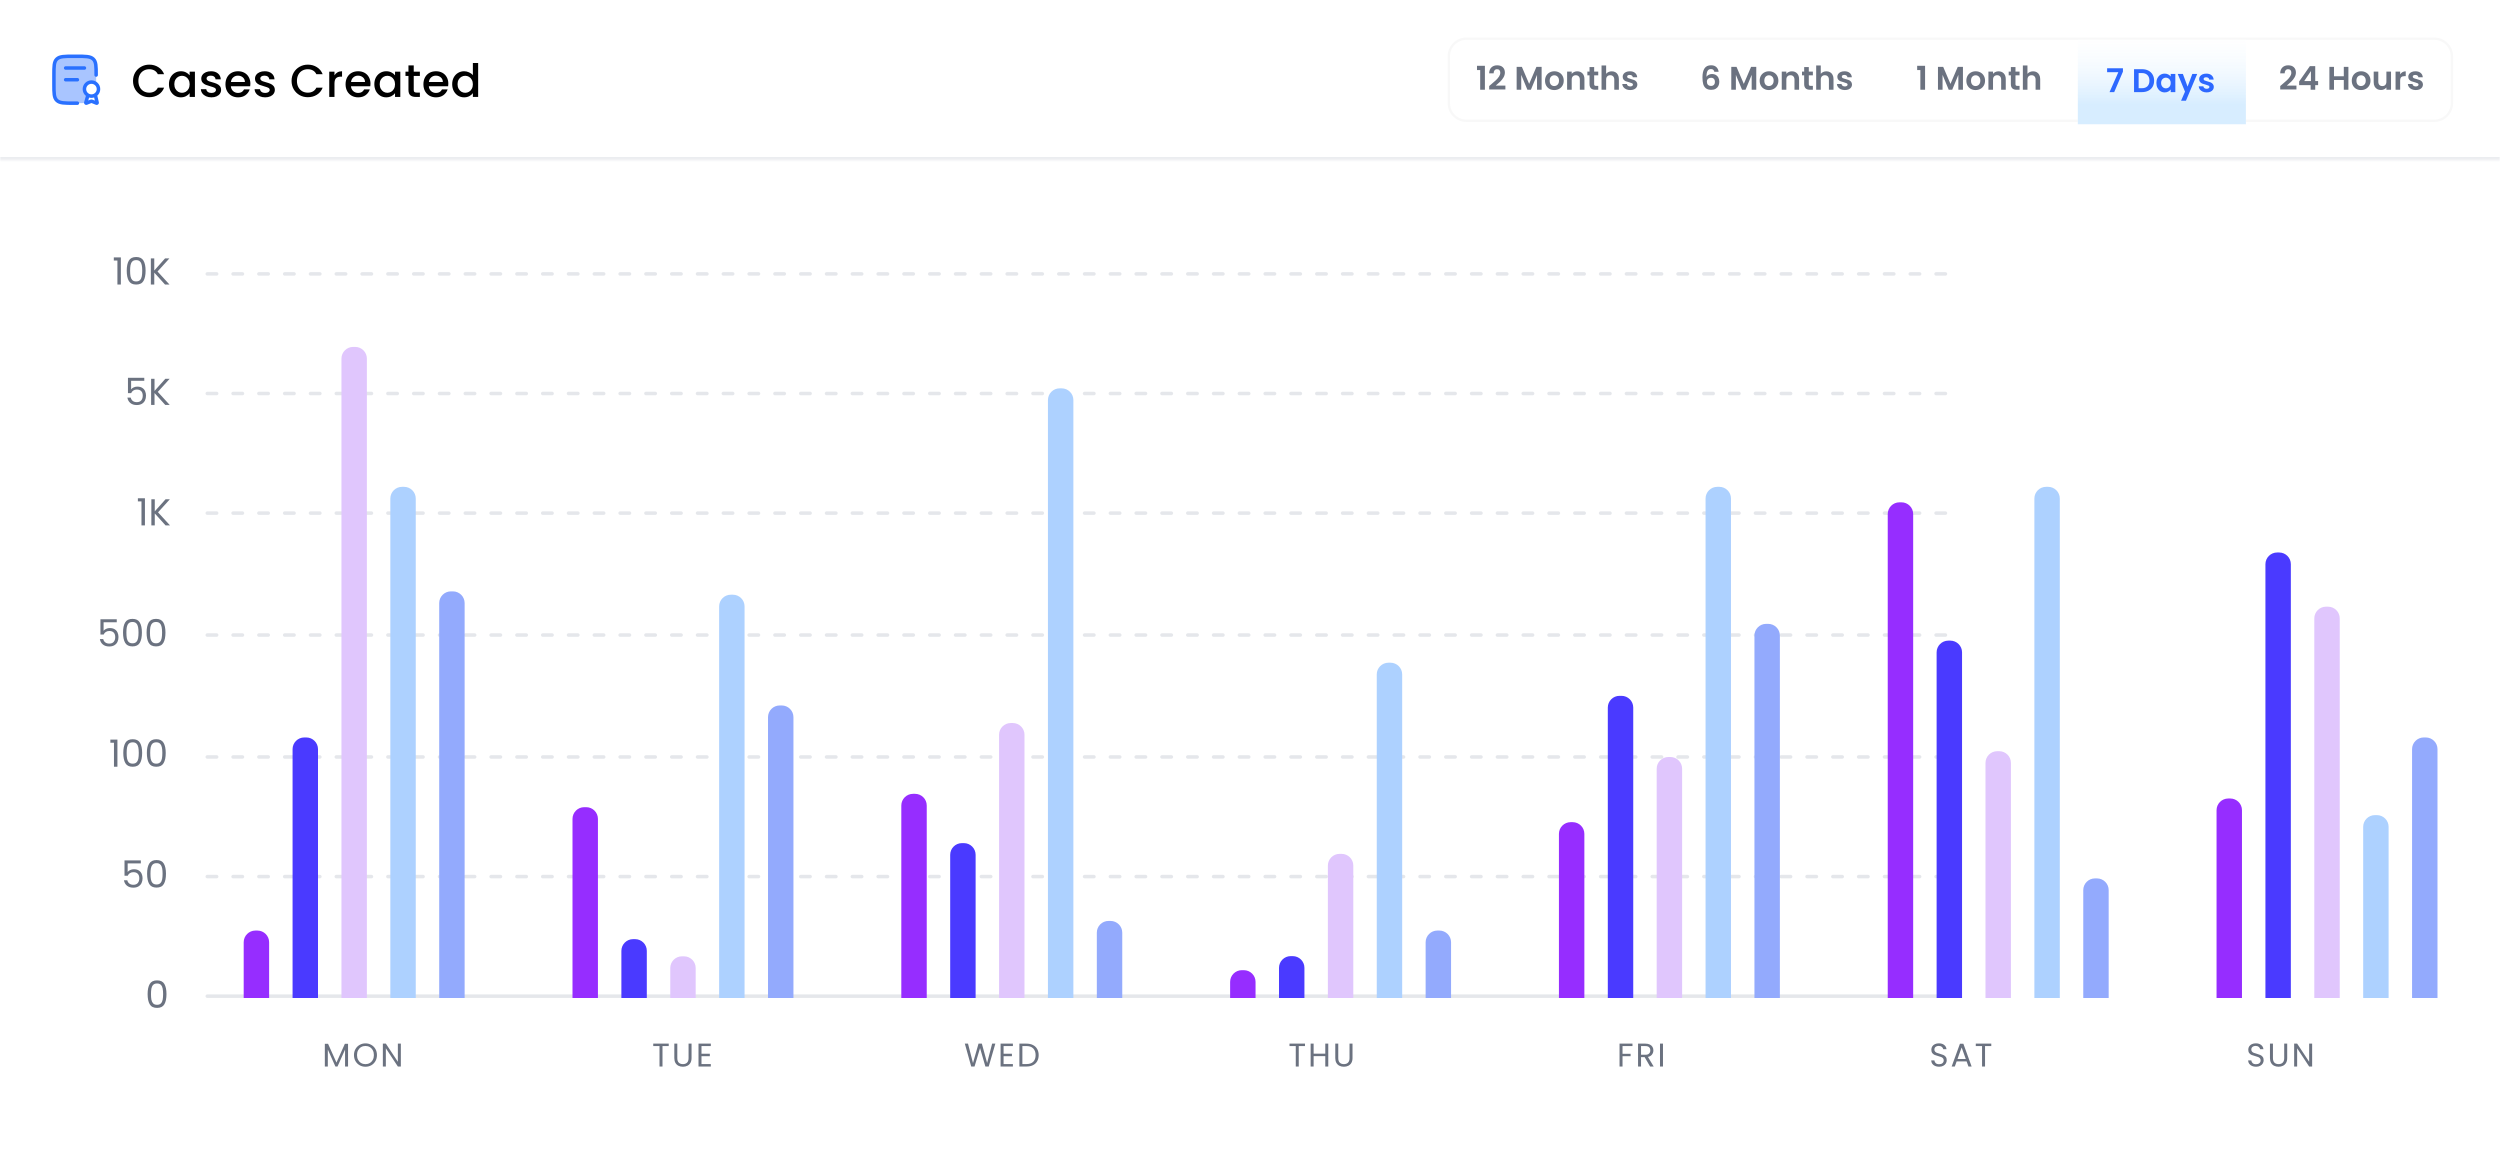 <svg width="872" height="406" viewBox="0 0 872 406" fill="none" xmlns="http://www.w3.org/2000/svg">
<g clip-path="url(#clip0_510_7407)">
<rect width="872" height="406" rx="20" fill="white"/>
<mask id="path-2-inside-1_510_7407" fill="white">
<path d="M0 20C0 8.954 8.954 0 20 0H852C863.046 0 872 8.954 872 20V406H0V20Z"/>
</mask>
<path d="M0 20C0 8.954 8.954 0 20 0H852C863.046 0 872 8.954 872 20V406H0V20Z" fill="white" fill-opacity="0.8"/>
<path d="M-1 20C-1 8.402 8.402 -1 20 -1H852C863.598 -1 873 8.402 873 20H871C871 9.507 862.493 1 852 1H20C9.507 1 1 9.507 1 20H-1ZM872 406H0H872ZM-1 406V20C-1 8.402 8.402 -1 20 -1V1C9.507 1 1 9.507 1 20V406H-1ZM852 -1C863.598 -1 873 8.402 873 20V406H871V20C871 9.507 862.493 1 852 1V-1Z" fill="white" mask="url(#path-2-inside-1_510_7407)"/>
<mask id="path-4-inside-2_510_7407" fill="white">
<path d="M0 0H872V55.619H0V0Z"/>
</mask>
<path d="M872 55.619V54.801H0V55.619V56.437H872V55.619Z" fill="#E5E7EB" mask="url(#path-4-inside-2_510_7407)"/>
<path opacity="0.4" d="M32.52 20.589C31.506 19.63 29.873 19.63 26.607 19.63H25.741C22.474 19.63 20.841 19.63 19.827 20.589C18.812 21.547 18.812 23.089 18.812 26.174V29.445C18.812 32.53 18.812 34.072 19.827 35.031C20.841 35.989 22.474 35.989 25.741 35.989H26.607C27.993 35.989 29.085 35.989 29.961 35.916L30.672 33.199C29.939 32.776 29.445 31.984 29.445 31.077C29.445 29.724 30.544 28.628 31.899 28.628C32.528 28.628 33.101 28.863 33.535 29.251V26.174C33.535 23.089 33.535 21.547 32.52 20.589Z" fill="#2970FF"/>
<path d="M26.651 19.017H25.697C24.101 19.017 22.844 19.017 21.862 19.142C20.857 19.269 20.047 19.537 19.406 20.143C18.759 20.753 18.469 21.532 18.332 22.497C18.199 23.432 18.199 24.624 18.199 26.125V29.494C18.199 30.995 18.199 32.188 18.332 33.122C18.469 34.088 18.759 34.866 19.406 35.477C20.047 36.082 20.857 36.35 21.862 36.478C22.844 36.602 24.101 36.602 25.697 36.602H25.741L25.753 36.602L25.765 36.602H26.991C27.33 36.602 27.605 36.328 27.605 35.989C27.605 35.65 27.33 35.376 26.991 35.376H25.765L25.753 35.376L25.741 35.376C24.091 35.376 22.912 35.374 22.017 35.261C21.135 35.149 20.621 34.937 20.248 34.585C19.88 34.237 19.663 33.765 19.546 32.949C19.427 32.111 19.426 31.006 19.426 29.446L19.426 26.174C19.426 24.613 19.427 23.508 19.546 22.67C19.663 21.854 19.88 21.383 20.248 21.035C20.621 20.682 21.135 20.471 22.017 20.359C22.912 20.245 24.091 20.244 25.741 20.244H26.607C28.256 20.244 29.435 20.245 30.33 20.359C31.212 20.471 31.726 20.682 32.099 21.035C32.467 21.383 32.684 21.854 32.801 22.67C32.92 23.508 32.921 24.613 32.921 26.174C32.921 26.513 33.196 26.787 33.535 26.787C33.874 26.787 34.148 26.513 34.148 26.174V26.125C34.148 24.624 34.148 23.432 34.015 22.497C33.878 21.532 33.588 20.753 32.941 20.143C32.3 19.537 31.49 19.269 30.485 19.142C29.503 19.017 28.246 19.017 26.651 19.017Z" fill="#2970FF"/>
<path d="M22.902 23.107C22.563 23.107 22.288 23.381 22.288 23.72C22.288 24.059 22.563 24.334 22.902 24.334H29.445C29.784 24.334 30.059 24.059 30.059 23.72C30.059 23.381 29.784 23.107 29.445 23.107H22.902Z" fill="#2970FF"/>
<path d="M22.288 27.81C22.288 27.471 22.563 27.196 22.902 27.196H26.991C27.33 27.196 27.605 27.471 27.605 27.81C27.605 28.148 27.33 28.423 26.991 28.423H22.902C22.563 28.423 22.288 28.148 22.288 27.81Z" fill="#2970FF"/>
<path fill-rule="evenodd" clip-rule="evenodd" d="M31.899 28.014C30.206 28.014 28.832 29.385 28.832 31.078C28.832 32.036 29.272 32.891 29.962 33.452L29.344 35.61L29.34 35.626C29.181 36.244 29.793 36.776 30.381 36.541L31.899 35.934L33.433 36.547C34.007 36.776 34.609 36.274 34.481 35.665L34.478 35.652L33.943 33.362C34.571 32.801 34.966 31.986 34.966 31.078C34.966 29.385 33.592 28.014 31.899 28.014ZM30.059 31.078C30.059 30.064 30.882 29.241 31.899 29.241C32.916 29.241 33.739 30.064 33.739 31.078C33.739 32.091 32.916 32.914 31.899 32.914C30.882 32.914 30.059 32.091 30.059 31.078ZM30.778 35.061L31.073 34.028C31.336 34.102 31.613 34.141 31.899 34.141C32.224 34.141 32.537 34.09 32.831 33.997L33.086 35.087L32.248 34.753C32.024 34.663 31.774 34.663 31.55 34.753L30.778 35.061Z" fill="#2970FF"/>
<path d="M46.396 28.226C46.396 27.138 46.646 26.162 47.148 25.298C47.66 24.434 48.348 23.762 49.212 23.282C50.086 22.791 51.041 22.546 52.076 22.546C53.26 22.546 54.31 22.839 55.228 23.426C56.156 24.002 56.828 24.823 57.244 25.89H55.052C54.764 25.303 54.364 24.866 53.852 24.578C53.34 24.29 52.748 24.146 52.076 24.146C51.34 24.146 50.684 24.311 50.108 24.642C49.532 24.972 49.078 25.447 48.748 26.066C48.428 26.684 48.268 27.404 48.268 28.226C48.268 29.047 48.428 29.767 48.748 30.386C49.078 31.004 49.532 31.484 50.108 31.826C50.684 32.156 51.34 32.322 52.076 32.322C52.748 32.322 53.34 32.178 53.852 31.89C54.364 31.602 54.764 31.164 55.052 30.578H57.244C56.828 31.644 56.156 32.466 55.228 33.042C54.31 33.618 53.26 33.906 52.076 33.906C51.03 33.906 50.076 33.666 49.212 33.186C48.348 32.695 47.66 32.018 47.148 31.154C46.646 30.29 46.396 29.314 46.396 28.226ZM58.931 29.362C58.931 28.476 59.112 27.692 59.475 27.01C59.848 26.327 60.349 25.799 60.979 25.426C61.619 25.042 62.323 24.85 63.091 24.85C63.784 24.85 64.387 24.988 64.899 25.266C65.421 25.532 65.837 25.868 66.147 26.274V24.994H67.987V33.81H66.147V32.498C65.837 32.914 65.416 33.26 64.883 33.538C64.349 33.815 63.741 33.954 63.059 33.954C62.301 33.954 61.608 33.762 60.979 33.378C60.349 32.983 59.848 32.439 59.475 31.746C59.112 31.042 58.931 30.247 58.931 29.362ZM66.147 29.394C66.147 28.786 66.019 28.258 65.763 27.81C65.517 27.362 65.192 27.02 64.787 26.786C64.381 26.551 63.944 26.434 63.475 26.434C63.005 26.434 62.568 26.551 62.163 26.786C61.757 27.01 61.427 27.346 61.171 27.794C60.925 28.231 60.803 28.754 60.803 29.362C60.803 29.97 60.925 30.503 61.171 30.962C61.427 31.42 61.757 31.772 62.163 32.018C62.579 32.252 63.016 32.37 63.475 32.37C63.944 32.37 64.381 32.252 64.787 32.018C65.192 31.783 65.517 31.442 65.763 30.994C66.019 30.535 66.147 30.002 66.147 29.394ZM73.742 33.954C73.049 33.954 72.425 33.831 71.87 33.586C71.326 33.33 70.894 32.988 70.574 32.562C70.254 32.124 70.084 31.639 70.062 31.106H71.95C71.982 31.479 72.158 31.794 72.478 32.05C72.809 32.295 73.22 32.418 73.71 32.418C74.222 32.418 74.617 32.322 74.894 32.13C75.182 31.927 75.326 31.671 75.326 31.362C75.326 31.031 75.166 30.786 74.846 30.626C74.537 30.466 74.041 30.29 73.358 30.098C72.697 29.916 72.158 29.74 71.742 29.57C71.326 29.399 70.964 29.138 70.654 28.786C70.356 28.434 70.206 27.97 70.206 27.394C70.206 26.924 70.345 26.498 70.622 26.114C70.9 25.719 71.294 25.41 71.806 25.186C72.329 24.962 72.926 24.85 73.598 24.85C74.601 24.85 75.406 25.106 76.014 25.618C76.633 26.119 76.964 26.807 77.006 27.682H75.182C75.15 27.287 74.99 26.972 74.702 26.738C74.414 26.503 74.025 26.386 73.534 26.386C73.054 26.386 72.686 26.476 72.43 26.658C72.174 26.839 72.046 27.079 72.046 27.378C72.046 27.612 72.132 27.81 72.302 27.97C72.473 28.13 72.681 28.258 72.926 28.354C73.172 28.439 73.534 28.551 74.014 28.69C74.654 28.86 75.177 29.036 75.582 29.218C75.998 29.388 76.356 29.644 76.654 29.986C76.953 30.327 77.108 30.78 77.118 31.346C77.118 31.847 76.98 32.295 76.702 32.69C76.425 33.084 76.03 33.394 75.518 33.618C75.017 33.842 74.425 33.954 73.742 33.954ZM87.329 29.186C87.329 29.516 87.308 29.815 87.265 30.082H80.529C80.583 30.786 80.844 31.351 81.313 31.778C81.783 32.204 82.359 32.418 83.041 32.418C84.023 32.418 84.716 32.007 85.121 31.186H87.089C86.823 31.996 86.337 32.663 85.633 33.186C84.94 33.698 84.076 33.954 83.041 33.954C82.199 33.954 81.441 33.767 80.769 33.394C80.108 33.01 79.585 32.476 79.201 31.794C78.828 31.1 78.641 30.3 78.641 29.394C78.641 28.487 78.823 27.692 79.185 27.01C79.559 26.316 80.076 25.783 80.737 25.41C81.409 25.036 82.177 24.85 83.041 24.85C83.873 24.85 84.615 25.031 85.265 25.394C85.916 25.756 86.423 26.268 86.785 26.93C87.148 27.58 87.329 28.332 87.329 29.186ZM85.425 28.61C85.415 27.938 85.175 27.399 84.705 26.994C84.236 26.588 83.655 26.386 82.961 26.386C82.332 26.386 81.793 26.588 81.345 26.994C80.897 27.388 80.631 27.927 80.545 28.61H85.425ZM92.484 33.954C91.791 33.954 91.167 33.831 90.612 33.586C90.068 33.33 89.636 32.988 89.316 32.562C88.996 32.124 88.826 31.639 88.804 31.106H90.692C90.724 31.479 90.9 31.794 91.22 32.05C91.551 32.295 91.962 32.418 92.452 32.418C92.964 32.418 93.359 32.322 93.636 32.13C93.924 31.927 94.068 31.671 94.068 31.362C94.068 31.031 93.908 30.786 93.588 30.626C93.279 30.466 92.783 30.29 92.1 30.098C91.439 29.916 90.9 29.74 90.484 29.57C90.068 29.399 89.706 29.138 89.396 28.786C89.098 28.434 88.948 27.97 88.948 27.394C88.948 26.924 89.087 26.498 89.364 26.114C89.642 25.719 90.036 25.41 90.548 25.186C91.071 24.962 91.668 24.85 92.34 24.85C93.343 24.85 94.148 25.106 94.756 25.618C95.375 26.119 95.706 26.807 95.748 27.682H93.924C93.892 27.287 93.732 26.972 93.444 26.738C93.156 26.503 92.767 26.386 92.276 26.386C91.796 26.386 91.428 26.476 91.172 26.658C90.916 26.839 90.788 27.079 90.788 27.378C90.788 27.612 90.874 27.81 91.044 27.97C91.215 28.13 91.423 28.258 91.668 28.354C91.914 28.439 92.276 28.551 92.756 28.69C93.396 28.86 93.919 29.036 94.324 29.218C94.74 29.388 95.098 29.644 95.396 29.986C95.695 30.327 95.85 30.78 95.86 31.346C95.86 31.847 95.722 32.295 95.444 32.69C95.167 33.084 94.772 33.394 94.26 33.618C93.759 33.842 93.167 33.954 92.484 33.954ZM101.699 28.226C101.699 27.138 101.95 26.162 102.451 25.298C102.963 24.434 103.651 23.762 104.515 23.282C105.39 22.791 106.345 22.546 107.379 22.546C108.563 22.546 109.614 22.839 110.531 23.426C111.459 24.002 112.131 24.823 112.547 25.89H110.355C110.067 25.303 109.667 24.866 109.155 24.578C108.643 24.29 108.051 24.146 107.379 24.146C106.643 24.146 105.987 24.311 105.411 24.642C104.835 24.972 104.382 25.447 104.051 26.066C103.731 26.684 103.571 27.404 103.571 28.226C103.571 29.047 103.731 29.767 104.051 30.386C104.382 31.004 104.835 31.484 105.411 31.826C105.987 32.156 106.643 32.322 107.379 32.322C108.051 32.322 108.643 32.178 109.155 31.89C109.667 31.602 110.067 31.164 110.355 30.578H112.547C112.131 31.644 111.459 32.466 110.531 33.042C109.614 33.618 108.563 33.906 107.379 33.906C106.334 33.906 105.379 33.666 104.515 33.186C103.651 32.695 102.963 32.018 102.451 31.154C101.95 30.29 101.699 29.314 101.699 28.226ZM116.666 26.274C116.933 25.826 117.285 25.479 117.722 25.234C118.17 24.978 118.698 24.85 119.306 24.85V26.738H118.842C118.128 26.738 117.584 26.919 117.21 27.282C116.848 27.644 116.666 28.274 116.666 29.17V33.81H114.842V24.994H116.666V26.274ZM129.223 29.186C129.223 29.516 129.202 29.815 129.159 30.082H122.423C122.476 30.786 122.738 31.351 123.207 31.778C123.676 32.204 124.252 32.418 124.935 32.418C125.916 32.418 126.61 32.007 127.015 31.186H128.983C128.716 31.996 128.231 32.663 127.527 33.186C126.834 33.698 125.97 33.954 124.935 33.954C124.092 33.954 123.335 33.767 122.663 33.394C122.002 33.01 121.479 32.476 121.095 31.794C120.722 31.1 120.535 30.3 120.535 29.394C120.535 28.487 120.716 27.692 121.079 27.01C121.452 26.316 121.97 25.783 122.631 25.41C123.303 25.036 124.071 24.85 124.935 24.85C125.767 24.85 126.508 25.031 127.159 25.394C127.81 25.756 128.316 26.268 128.679 26.93C129.042 27.58 129.223 28.332 129.223 29.186ZM127.319 28.61C127.308 27.938 127.068 27.399 126.599 26.994C126.13 26.588 125.548 26.386 124.855 26.386C124.226 26.386 123.687 26.588 123.239 26.994C122.791 27.388 122.524 27.927 122.439 28.61H127.319ZM130.57 29.362C130.57 28.476 130.751 27.692 131.114 27.01C131.487 26.327 131.989 25.799 132.618 25.426C133.258 25.042 133.962 24.85 134.73 24.85C135.423 24.85 136.026 24.988 136.538 25.266C137.061 25.532 137.477 25.868 137.786 26.274V24.994H139.626V33.81H137.786V32.498C137.477 32.914 137.055 33.26 136.522 33.538C135.989 33.815 135.381 33.954 134.698 33.954C133.941 33.954 133.247 33.762 132.618 33.378C131.989 32.983 131.487 32.439 131.114 31.746C130.751 31.042 130.57 30.247 130.57 29.362ZM137.786 29.394C137.786 28.786 137.658 28.258 137.402 27.81C137.157 27.362 136.831 27.02 136.426 26.786C136.021 26.551 135.583 26.434 135.114 26.434C134.645 26.434 134.207 26.551 133.802 26.786C133.397 27.01 133.066 27.346 132.81 27.794C132.565 28.231 132.442 28.754 132.442 29.362C132.442 29.97 132.565 30.503 132.81 30.962C133.066 31.42 133.397 31.772 133.802 32.018C134.218 32.252 134.655 32.37 135.114 32.37C135.583 32.37 136.021 32.252 136.426 32.018C136.831 31.783 137.157 31.442 137.402 30.994C137.658 30.535 137.786 30.002 137.786 29.394ZM144.31 26.482V31.362C144.31 31.692 144.384 31.932 144.534 32.082C144.694 32.22 144.96 32.29 145.334 32.29H146.454V33.81H145.014C144.192 33.81 143.563 33.618 143.126 33.234C142.688 32.85 142.47 32.226 142.47 31.362V26.482H141.43V24.994H142.47V22.802H144.31V24.994H146.454V26.482H144.31ZM156.375 29.186C156.375 29.516 156.354 29.815 156.311 30.082H149.575C149.628 30.786 149.89 31.351 150.359 31.778C150.828 32.204 151.404 32.418 152.087 32.418C153.068 32.418 153.762 32.007 154.167 31.186H156.135C155.868 31.996 155.383 32.663 154.679 33.186C153.986 33.698 153.122 33.954 152.087 33.954C151.244 33.954 150.487 33.767 149.815 33.394C149.154 33.01 148.631 32.476 148.247 31.794C147.874 31.1 147.687 30.3 147.687 29.394C147.687 28.487 147.868 27.692 148.231 27.01C148.604 26.316 149.122 25.783 149.783 25.41C150.455 25.036 151.223 24.85 152.087 24.85C152.919 24.85 153.66 25.031 154.311 25.394C154.962 25.756 155.468 26.268 155.831 26.93C156.194 27.58 156.375 28.332 156.375 29.186ZM154.471 28.61C154.46 27.938 154.22 27.399 153.751 26.994C153.282 26.588 152.7 26.386 152.007 26.386C151.378 26.386 150.839 26.588 150.391 26.994C149.943 27.388 149.676 27.927 149.591 28.61H154.471ZM157.722 29.362C157.722 28.476 157.903 27.692 158.266 27.01C158.639 26.327 159.141 25.799 159.77 25.426C160.41 25.042 161.119 24.85 161.898 24.85C162.474 24.85 163.039 24.978 163.594 25.234C164.159 25.479 164.607 25.81 164.938 26.226V21.97H166.778V33.81H164.938V32.482C164.639 32.908 164.223 33.26 163.69 33.538C163.167 33.815 162.565 33.954 161.882 33.954C161.114 33.954 160.41 33.762 159.77 33.378C159.141 32.983 158.639 32.439 158.266 31.746C157.903 31.042 157.722 30.247 157.722 29.362ZM164.938 29.394C164.938 28.786 164.81 28.258 164.554 27.81C164.309 27.362 163.983 27.02 163.578 26.786C163.173 26.551 162.735 26.434 162.266 26.434C161.797 26.434 161.359 26.551 160.954 26.786C160.549 27.01 160.218 27.346 159.962 27.794C159.717 28.231 159.594 28.754 159.594 29.362C159.594 29.97 159.717 30.503 159.962 30.962C160.218 31.42 160.549 31.772 160.954 32.018C161.37 32.252 161.807 32.37 162.266 32.37C162.735 32.37 163.173 32.252 163.578 32.018C163.983 31.783 164.309 31.442 164.554 30.994C164.81 30.535 164.938 30.002 164.938 29.394Z" fill="black"/>
<path d="M511.49 13.496H849.098C852.486 13.496 855.232 16.242 855.233 19.63V35.988C855.233 39.376 852.486 42.123 849.098 42.123H511.49C508.103 42.123 505.357 39.376 505.357 35.988V19.63C505.357 16.242 508.103 13.496 511.49 13.496Z" fill="white"/>
<path d="M511.49 13.496H849.098C852.486 13.496 855.232 16.242 855.233 19.63V35.988C855.233 39.376 852.486 42.123 849.098 42.123H511.49C508.103 42.123 505.357 39.376 505.357 35.988V19.63C505.357 16.242 508.103 13.496 511.49 13.496Z" stroke="#F8F8F8" stroke-width="0.818"/>
<path d="M515.175 24.439V22.962H517.934V31.31H516.286V24.439H515.175ZM520.022 29.5C520.755 28.89 521.339 28.382 521.774 27.977C522.209 27.565 522.572 27.138 522.862 26.695C523.152 26.252 523.297 25.817 523.297 25.389C523.297 25 523.205 24.695 523.022 24.473C522.839 24.252 522.556 24.141 522.175 24.141C521.793 24.141 521.499 24.271 521.293 24.531C521.087 24.783 520.98 25.13 520.972 25.573H519.415C519.446 24.657 519.717 23.962 520.228 23.489C520.747 23.015 521.404 22.779 522.198 22.779C523.068 22.779 523.736 23.012 524.202 23.477C524.667 23.935 524.9 24.542 524.9 25.298C524.9 25.893 524.74 26.462 524.419 27.004C524.099 27.546 523.732 28.019 523.32 28.424C522.908 28.821 522.369 29.302 521.705 29.867H525.083V31.195H519.427V30.004L520.022 29.5ZM537.719 23.317V31.31H536.116V26.111L533.975 31.31H532.761L530.608 26.111V31.31H529.005V23.317H530.826L533.368 29.26L535.91 23.317H537.719ZM542.121 31.413C541.511 31.413 540.961 31.279 540.472 31.012C539.984 30.737 539.598 30.352 539.316 29.855C539.041 29.359 538.904 28.787 538.904 28.138C538.904 27.489 539.045 26.916 539.327 26.42C539.617 25.924 540.011 25.542 540.507 25.275C541.003 25 541.556 24.863 542.167 24.863C542.778 24.863 543.331 25 543.827 25.275C544.324 25.542 544.713 25.924 544.995 26.42C545.286 26.916 545.431 27.489 545.431 28.138C545.431 28.787 545.282 29.359 544.984 29.855C544.694 30.352 544.297 30.737 543.793 31.012C543.297 31.279 542.74 31.413 542.121 31.413ZM542.121 30.016C542.411 30.016 542.682 29.947 542.934 29.809C543.194 29.665 543.4 29.451 543.553 29.168C543.705 28.886 543.782 28.542 543.782 28.138C543.782 27.535 543.621 27.073 543.301 26.752C542.988 26.424 542.602 26.26 542.144 26.26C541.686 26.26 541.301 26.424 540.988 26.752C540.682 27.073 540.53 27.535 540.53 28.138C540.53 28.741 540.678 29.206 540.976 29.535C541.282 29.855 541.663 30.016 542.121 30.016ZM550.122 24.874C550.878 24.874 551.488 25.115 551.954 25.596C552.42 26.069 552.653 26.733 552.653 27.588V31.31H551.05V27.806C551.05 27.302 550.924 26.916 550.672 26.649C550.42 26.374 550.076 26.237 549.641 26.237C549.198 26.237 548.847 26.374 548.588 26.649C548.336 26.916 548.21 27.302 548.21 27.806V31.31H546.607V24.966H548.21V25.756C548.423 25.481 548.694 25.267 549.023 25.115C549.359 24.954 549.725 24.874 550.122 24.874ZM556.044 26.283V29.352C556.044 29.565 556.093 29.722 556.193 29.821C556.299 29.913 556.475 29.958 556.719 29.958H557.464V31.31H556.456C555.105 31.31 554.429 30.653 554.429 29.34V26.283H553.673V24.966H554.429V23.397H556.044V24.966H557.464V26.283H556.044ZM562.189 24.874C562.67 24.874 563.098 24.981 563.472 25.195C563.846 25.401 564.136 25.71 564.342 26.122C564.556 26.527 564.663 27.015 564.663 27.588V31.31H563.06V27.806C563.06 27.302 562.934 26.916 562.682 26.649C562.43 26.374 562.086 26.237 561.651 26.237C561.208 26.237 560.857 26.374 560.598 26.649C560.346 26.916 560.22 27.302 560.22 27.806V31.31H558.617V22.836H560.22V25.756C560.426 25.481 560.701 25.267 561.044 25.115C561.388 24.954 561.769 24.874 562.189 24.874ZM568.615 31.413C568.096 31.413 567.63 31.321 567.218 31.138C566.806 30.947 566.477 30.691 566.233 30.371C565.996 30.05 565.867 29.695 565.844 29.306H567.458C567.489 29.55 567.607 29.752 567.813 29.913C568.027 30.073 568.29 30.153 568.603 30.153C568.909 30.153 569.145 30.092 569.313 29.97C569.489 29.848 569.577 29.691 569.577 29.5C569.577 29.294 569.47 29.142 569.256 29.042C569.05 28.935 568.718 28.821 568.26 28.699C567.786 28.584 567.397 28.466 567.092 28.344C566.794 28.222 566.535 28.035 566.313 27.783C566.099 27.531 565.993 27.191 565.993 26.764C565.993 26.412 566.092 26.092 566.29 25.802C566.496 25.512 566.786 25.283 567.161 25.115C567.542 24.947 567.989 24.863 568.5 24.863C569.256 24.863 569.859 25.054 570.31 25.435C570.76 25.809 571.008 26.317 571.054 26.958H569.519C569.496 26.706 569.39 26.508 569.199 26.363C569.016 26.21 568.767 26.134 568.454 26.134C568.164 26.134 567.939 26.187 567.779 26.294C567.626 26.401 567.55 26.55 567.55 26.741C567.55 26.954 567.657 27.119 567.87 27.233C568.084 27.34 568.416 27.451 568.867 27.565C569.325 27.68 569.703 27.798 570 27.92C570.298 28.042 570.554 28.233 570.768 28.493C570.989 28.745 571.103 29.081 571.111 29.5C571.111 29.867 571.008 30.195 570.802 30.485C570.603 30.775 570.313 31.004 569.932 31.172C569.558 31.332 569.119 31.413 568.615 31.413Z" fill="#6B7280"/>
<path d="M597.964 25.046C597.888 24.725 597.754 24.485 597.563 24.325C597.38 24.164 597.113 24.084 596.762 24.084C596.235 24.084 595.845 24.298 595.594 24.725C595.349 25.145 595.223 25.832 595.216 26.787C595.399 26.481 595.666 26.244 596.017 26.076C596.368 25.901 596.75 25.813 597.162 25.813C597.659 25.813 598.097 25.92 598.479 26.134C598.861 26.348 599.159 26.66 599.372 27.073C599.586 27.477 599.693 27.966 599.693 28.538C599.693 29.081 599.582 29.565 599.361 29.993C599.147 30.413 598.83 30.741 598.41 30.977C597.991 31.214 597.491 31.332 596.91 31.332C596.116 31.332 595.49 31.157 595.032 30.806C594.582 30.455 594.265 29.966 594.082 29.34C593.906 28.706 593.819 27.928 593.819 27.004C593.819 25.607 594.059 24.553 594.54 23.844C595.021 23.126 595.781 22.767 596.819 22.767C597.62 22.767 598.243 22.985 598.685 23.42C599.128 23.855 599.384 24.397 599.453 25.046H597.964ZM596.796 27.13C596.391 27.13 596.052 27.248 595.777 27.485C595.502 27.722 595.365 28.065 595.365 28.515C595.365 28.966 595.49 29.321 595.742 29.581C596.002 29.84 596.365 29.97 596.83 29.97C597.242 29.97 597.567 29.844 597.804 29.592C598.048 29.34 598.17 29 598.17 28.573C598.17 28.13 598.052 27.779 597.815 27.519C597.586 27.26 597.246 27.13 596.796 27.13ZM612.586 23.317V31.31H610.983V26.111L608.841 31.31H607.628L605.475 26.111V31.31H603.872V23.317H605.692L608.235 29.26L610.777 23.317H612.586ZM616.988 31.413C616.377 31.413 615.827 31.279 615.339 31.012C614.85 30.737 614.465 30.352 614.182 29.855C613.907 29.359 613.77 28.787 613.77 28.138C613.77 27.489 613.911 26.916 614.194 26.42C614.484 25.924 614.877 25.542 615.373 25.275C615.869 25 616.423 24.863 617.034 24.863C617.644 24.863 618.198 25 618.694 25.275C619.19 25.542 619.58 25.924 619.862 26.42C620.152 26.916 620.297 27.489 620.297 28.138C620.297 28.787 620.148 29.359 619.851 29.855C619.56 30.352 619.163 30.737 618.66 31.012C618.163 31.279 617.606 31.413 616.988 31.413ZM616.988 30.016C617.278 30.016 617.549 29.947 617.801 29.809C618.06 29.665 618.266 29.451 618.419 29.168C618.572 28.886 618.648 28.542 618.648 28.138C618.648 27.535 618.488 27.073 618.167 26.752C617.854 26.424 617.469 26.26 617.011 26.26C616.553 26.26 616.167 26.424 615.854 26.752C615.549 27.073 615.396 27.535 615.396 28.138C615.396 28.741 615.545 29.206 615.843 29.535C616.148 29.855 616.53 30.016 616.988 30.016ZM624.988 24.874C625.744 24.874 626.355 25.115 626.821 25.596C627.286 26.069 627.519 26.733 627.519 27.588V31.31H625.916V27.806C625.916 27.302 625.79 26.916 625.538 26.649C625.286 26.374 624.943 26.237 624.508 26.237C624.065 26.237 623.714 26.374 623.454 26.649C623.202 26.916 623.076 27.302 623.076 27.806V31.31H621.473V24.966H623.076V25.756C623.29 25.481 623.561 25.267 623.889 25.115C624.225 24.954 624.592 24.874 624.988 24.874ZM630.91 26.283V29.352C630.91 29.565 630.96 29.722 631.059 29.821C631.166 29.913 631.341 29.958 631.586 29.958H632.33V31.31H631.322C629.971 31.31 629.296 30.653 629.296 29.34V26.283H628.54V24.966H629.296V23.397H630.91V24.966H632.33V26.283H630.91ZM637.056 24.874C637.537 24.874 637.964 24.981 638.338 25.195C638.712 25.401 639.002 25.71 639.209 26.122C639.422 26.527 639.529 27.015 639.529 27.588V31.31H637.926V27.806C637.926 27.302 637.8 26.916 637.548 26.649C637.296 26.374 636.953 26.237 636.518 26.237C636.075 26.237 635.724 26.374 635.464 26.649C635.212 26.916 635.086 27.302 635.086 27.806V31.31H633.483V22.836H635.086V25.756C635.292 25.481 635.567 25.267 635.911 25.115C636.254 24.954 636.636 24.874 637.056 24.874ZM643.481 31.413C642.962 31.413 642.496 31.321 642.084 31.138C641.672 30.947 641.344 30.691 641.099 30.371C640.863 30.05 640.733 29.695 640.71 29.306H642.325C642.355 29.55 642.474 29.752 642.68 29.913C642.893 30.073 643.157 30.153 643.47 30.153C643.775 30.153 644.012 30.092 644.18 29.97C644.355 29.848 644.443 29.691 644.443 29.5C644.443 29.294 644.336 29.142 644.122 29.042C643.916 28.935 643.584 28.821 643.126 28.699C642.653 28.584 642.264 28.466 641.958 28.344C641.661 28.222 641.401 28.035 641.18 27.783C640.966 27.531 640.859 27.191 640.859 26.764C640.859 26.412 640.958 26.092 641.157 25.802C641.363 25.512 641.653 25.283 642.027 25.115C642.409 24.947 642.855 24.863 643.367 24.863C644.122 24.863 644.726 25.054 645.176 25.435C645.626 25.809 645.874 26.317 645.92 26.958H644.386C644.363 26.706 644.256 26.508 644.065 26.363C643.882 26.21 643.634 26.134 643.321 26.134C643.031 26.134 642.806 26.187 642.645 26.294C642.493 26.401 642.416 26.55 642.416 26.741C642.416 26.954 642.523 27.119 642.737 27.233C642.951 27.34 643.283 27.451 643.733 27.565C644.191 27.68 644.569 27.798 644.867 27.92C645.165 28.042 645.42 28.233 645.634 28.493C645.855 28.745 645.97 29.081 645.978 29.5C645.978 29.867 645.874 30.195 645.668 30.485C645.47 30.775 645.18 31.004 644.798 31.172C644.424 31.332 643.985 31.413 643.481 31.413Z" fill="#6B7280"/>
<path d="M668.707 24.439V22.962H671.466V31.31H669.817V24.439H668.707ZM684.676 23.317V31.31H683.073V26.111L680.932 31.31H679.718L677.565 26.111V31.31H675.962V23.317H677.783L680.325 29.26L682.867 23.317H684.676ZM689.078 31.413C688.467 31.413 687.918 31.279 687.429 31.012C686.94 30.737 686.555 30.352 686.272 29.855C685.998 29.359 685.86 28.787 685.86 28.138C685.86 27.489 686.001 26.916 686.284 26.42C686.574 25.924 686.967 25.542 687.463 25.275C687.96 25 688.513 24.863 689.124 24.863C689.734 24.863 690.288 25 690.784 25.275C691.28 25.542 691.67 25.924 691.952 26.42C692.242 26.916 692.387 27.489 692.387 28.138C692.387 28.787 692.238 29.359 691.941 29.855C691.651 30.352 691.254 30.737 690.75 31.012C690.254 31.279 689.696 31.413 689.078 31.413ZM689.078 30.016C689.368 30.016 689.639 29.947 689.891 29.809C690.15 29.665 690.357 29.451 690.509 29.168C690.662 28.886 690.738 28.542 690.738 28.138C690.738 27.535 690.578 27.073 690.257 26.752C689.944 26.424 689.559 26.26 689.101 26.26C688.643 26.26 688.257 26.424 687.944 26.752C687.639 27.073 687.486 27.535 687.486 28.138C687.486 28.741 687.635 29.206 687.933 29.535C688.238 29.855 688.62 30.016 689.078 30.016ZM697.079 24.874C697.834 24.874 698.445 25.115 698.911 25.596C699.376 26.069 699.609 26.733 699.609 27.588V31.31H698.006V27.806C698.006 27.302 697.88 26.916 697.628 26.649C697.376 26.374 697.033 26.237 696.598 26.237C696.155 26.237 695.804 26.374 695.544 26.649C695.292 26.916 695.166 27.302 695.166 27.806V31.31H693.563V24.966H695.166V25.756C695.38 25.481 695.651 25.267 695.979 25.115C696.315 24.954 696.682 24.874 697.079 24.874ZM703 26.283V29.352C703 29.565 703.05 29.722 703.149 29.821C703.256 29.913 703.432 29.958 703.676 29.958H704.42V31.31H703.412C702.061 31.31 701.386 30.653 701.386 29.34V26.283H700.63V24.966H701.386V23.397H703V24.966H704.42V26.283H703ZM709.146 24.874C709.627 24.874 710.054 24.981 710.428 25.195C710.802 25.401 711.093 25.71 711.299 26.122C711.512 26.527 711.619 27.015 711.619 27.588V31.31H710.016V27.806C710.016 27.302 709.89 26.916 709.638 26.649C709.386 26.374 709.043 26.237 708.608 26.237C708.165 26.237 707.814 26.374 707.554 26.649C707.302 26.916 707.176 27.302 707.176 27.806V31.31H705.573V22.836H707.176V25.756C707.382 25.481 707.657 25.267 708.001 25.115C708.344 24.954 708.726 24.874 709.146 24.874Z" fill="#6B7280"/>
<g filter="url(#filter0_d_510_7407)">
<rect width="58.63" height="29.445" transform="translate(724.745 13.087)" fill="white"/>
<rect width="58.63" height="29.445" transform="translate(724.745 13.087)" fill="url(#paint0_linear_510_7407)" fill-opacity="0.4"/>
<path d="M740.481 24.176L737.435 31.31H735.809L738.877 24.359H734.961V22.985H740.481V24.176ZM747.147 23.317C747.986 23.317 748.723 23.481 749.357 23.809C749.998 24.137 750.49 24.607 750.834 25.218C751.185 25.821 751.36 26.523 751.36 27.325C751.36 28.126 751.185 28.828 750.834 29.432C750.49 30.027 749.998 30.489 749.357 30.817C748.723 31.145 747.986 31.31 747.147 31.31H744.353V23.317H747.147ZM747.089 29.947C747.929 29.947 748.578 29.718 749.036 29.26C749.494 28.802 749.723 28.157 749.723 27.325C749.723 26.493 749.494 25.844 749.036 25.378C748.578 24.905 747.929 24.668 747.089 24.668H745.956V29.947H747.089ZM752.148 28.115C752.148 27.474 752.274 26.905 752.526 26.409C752.786 25.912 753.133 25.531 753.568 25.264C754.011 24.996 754.503 24.863 755.045 24.863C755.519 24.863 755.931 24.958 756.282 25.149C756.641 25.34 756.927 25.58 757.141 25.87V24.966H758.755V31.31H757.141V30.382C756.935 30.68 756.648 30.928 756.282 31.126C755.923 31.317 755.507 31.413 755.034 31.413C754.5 31.413 754.011 31.275 753.568 31C753.133 30.726 752.786 30.34 752.526 29.844C752.274 29.34 752.148 28.764 752.148 28.115ZM757.141 28.138C757.141 27.748 757.065 27.416 756.912 27.141C756.759 26.859 756.553 26.645 756.294 26.5C756.034 26.348 755.755 26.271 755.458 26.271C755.16 26.271 754.885 26.344 754.633 26.489C754.381 26.634 754.175 26.848 754.015 27.13C753.862 27.405 753.786 27.733 753.786 28.115C753.786 28.497 753.862 28.832 754.015 29.122C754.175 29.405 754.381 29.622 754.633 29.775C754.893 29.928 755.168 30.004 755.458 30.004C755.755 30.004 756.034 29.932 756.294 29.787C756.553 29.634 756.759 29.42 756.912 29.145C757.065 28.863 757.141 28.527 757.141 28.138ZM766.39 24.966L762.463 34.31H760.756L762.13 31.149L759.588 24.966H761.386L763.024 29.397L764.684 24.966H766.39ZM769.682 31.413C769.163 31.413 768.697 31.321 768.285 31.138C767.873 30.947 767.544 30.691 767.3 30.371C767.064 30.05 766.934 29.695 766.911 29.306H768.525C768.556 29.55 768.674 29.752 768.88 29.913C769.094 30.073 769.358 30.153 769.67 30.153C769.976 30.153 770.213 30.092 770.38 29.97C770.556 29.848 770.644 29.691 770.644 29.5C770.644 29.294 770.537 29.142 770.323 29.042C770.117 28.935 769.785 28.821 769.327 28.699C768.854 28.584 768.464 28.466 768.159 28.344C767.861 28.222 767.602 28.035 767.38 27.783C767.167 27.531 767.06 27.191 767.06 26.764C767.06 26.412 767.159 26.092 767.357 25.802C767.564 25.512 767.854 25.283 768.228 25.115C768.609 24.947 769.056 24.863 769.567 24.863C770.323 24.863 770.926 25.054 771.377 25.435C771.827 25.809 772.075 26.317 772.121 26.958H770.587C770.564 26.706 770.457 26.508 770.266 26.363C770.083 26.21 769.835 26.134 769.522 26.134C769.232 26.134 769.006 26.187 768.846 26.294C768.693 26.401 768.617 26.55 768.617 26.741C768.617 26.954 768.724 27.119 768.938 27.233C769.151 27.34 769.483 27.451 769.934 27.565C770.392 27.68 770.77 27.798 771.068 27.92C771.365 28.042 771.621 28.233 771.835 28.493C772.056 28.745 772.171 29.081 772.178 29.5C772.178 29.867 772.075 30.195 771.869 30.485C771.671 30.775 771.38 31.004 770.999 31.172C770.625 31.332 770.186 31.413 769.682 31.413Z" fill="#2D68FF"/>
</g>
<path d="M795.937 29.5C796.67 28.89 797.254 28.382 797.689 27.977C798.124 27.565 798.487 27.138 798.777 26.695C799.067 26.252 799.212 25.817 799.212 25.389C799.212 25 799.121 24.695 798.937 24.473C798.754 24.252 798.472 24.141 798.09 24.141C797.708 24.141 797.414 24.271 797.208 24.531C797.002 24.783 796.895 25.13 796.888 25.573H795.33C795.361 24.657 795.632 23.962 796.143 23.489C796.662 23.015 797.319 22.779 798.113 22.779C798.983 22.779 799.651 23.012 800.117 23.477C800.582 23.935 800.815 24.542 800.815 25.298C800.815 25.893 800.655 26.462 800.334 27.004C800.014 27.546 799.647 28.019 799.235 28.424C798.823 28.821 798.285 29.302 797.62 29.867H800.999V31.195H795.342V30.004L795.937 29.5ZM801.94 29.683V28.424L805.684 23.065H807.551V28.287H808.559V29.683H807.551V31.31H805.948V29.683H801.94ZM806.051 24.783L803.703 28.287H806.051V24.783ZM819.121 23.317V31.31H817.518V27.909H814.094V31.31H812.491V23.317H814.094V26.603H817.518V23.317H819.121ZM823.516 31.413C822.905 31.413 822.356 31.279 821.867 31.012C821.378 30.737 820.993 30.352 820.71 29.855C820.436 29.359 820.298 28.787 820.298 28.138C820.298 27.489 820.439 26.916 820.722 26.42C821.012 25.924 821.405 25.542 821.901 25.275C822.398 25 822.951 24.863 823.562 24.863C824.172 24.863 824.726 25 825.222 25.275C825.718 25.542 826.108 25.924 826.39 26.42C826.68 26.916 826.825 27.489 826.825 28.138C826.825 28.787 826.676 29.359 826.379 29.855C826.089 30.352 825.692 30.737 825.188 31.012C824.692 31.279 824.134 31.413 823.516 31.413ZM823.516 30.016C823.806 30.016 824.077 29.947 824.329 29.809C824.588 29.665 824.795 29.451 824.947 29.168C825.1 28.886 825.176 28.542 825.176 28.138C825.176 27.535 825.016 27.073 824.695 26.752C824.382 26.424 823.997 26.26 823.539 26.26C823.081 26.26 822.695 26.424 822.382 26.752C822.077 27.073 821.924 27.535 821.924 28.138C821.924 28.741 822.073 29.206 822.371 29.535C822.676 29.855 823.058 30.016 823.516 30.016ZM833.99 24.966V31.31H832.375V30.508C832.169 30.783 831.898 31 831.562 31.161C831.234 31.313 830.875 31.39 830.486 31.39C829.99 31.39 829.551 31.287 829.169 31.081C828.787 30.867 828.486 30.558 828.265 30.153C828.051 29.741 827.944 29.252 827.944 28.687V24.966H829.547V28.458C829.547 28.962 829.673 29.352 829.925 29.626C830.177 29.893 830.52 30.027 830.956 30.027C831.398 30.027 831.746 29.893 831.998 29.626C832.249 29.352 832.375 28.962 832.375 28.458V24.966H833.99ZM837.175 25.951C837.381 25.615 837.648 25.351 837.976 25.16C838.312 24.97 838.694 24.874 839.122 24.874V26.557H838.698C838.194 26.557 837.812 26.676 837.553 26.912C837.301 27.149 837.175 27.561 837.175 28.149V31.31H835.572V24.966H837.175V25.951ZM842.629 31.413C842.11 31.413 841.644 31.321 841.232 31.138C840.82 30.947 840.491 30.691 840.247 30.371C840.01 30.05 839.881 29.695 839.858 29.306H841.472C841.503 29.55 841.621 29.752 841.827 29.913C842.041 30.073 842.304 30.153 842.617 30.153C842.923 30.153 843.159 30.092 843.327 29.97C843.503 29.848 843.591 29.691 843.591 29.5C843.591 29.294 843.484 29.142 843.27 29.042C843.064 28.935 842.732 28.821 842.274 28.699C841.801 28.584 841.411 28.466 841.106 28.344C840.808 28.222 840.549 28.035 840.327 27.783C840.114 27.531 840.007 27.191 840.007 26.764C840.007 26.412 840.106 26.092 840.304 25.802C840.511 25.512 840.801 25.283 841.175 25.115C841.556 24.947 842.003 24.863 842.514 24.863C843.27 24.863 843.873 25.054 844.324 25.435C844.774 25.809 845.022 26.317 845.068 26.958H843.534C843.511 26.706 843.404 26.508 843.213 26.363C843.03 26.21 842.782 26.134 842.469 26.134C842.179 26.134 841.953 26.187 841.793 26.294C841.64 26.401 841.564 26.55 841.564 26.741C841.564 26.954 841.671 27.119 841.885 27.233C842.098 27.34 842.43 27.451 842.881 27.565C843.339 27.68 843.717 27.798 844.014 27.92C844.312 28.042 844.568 28.233 844.782 28.493C845.003 28.745 845.118 29.081 845.125 29.5C845.125 29.867 845.022 30.195 844.816 30.485C844.618 30.775 844.327 31.004 843.946 31.172C843.572 31.332 843.133 31.413 842.629 31.413Z" fill="#6B7280"/>
<path d="M121.399 364.076V372H120.357V366.091L117.723 372H116.991L114.345 366.08V372H113.303V364.076H114.426L117.357 370.626L120.288 364.076H121.399ZM127.472 372.08C126.731 372.08 126.056 371.908 125.445 371.565C124.834 371.214 124.35 370.729 123.991 370.111C123.64 369.485 123.464 368.782 123.464 368.004C123.464 367.225 123.64 366.526 123.991 365.908C124.35 365.282 124.834 364.797 125.445 364.454C126.056 364.103 126.731 363.927 127.472 363.927C128.22 363.927 128.899 364.103 129.51 364.454C130.121 364.797 130.602 365.278 130.953 365.897C131.304 366.515 131.48 367.217 131.48 368.004C131.48 368.79 131.304 369.492 130.953 370.111C130.602 370.729 130.121 371.214 129.51 371.565C128.899 371.908 128.22 372.08 127.472 372.08ZM127.472 371.176C128.029 371.176 128.529 371.046 128.972 370.786C129.422 370.527 129.774 370.156 130.025 369.675C130.285 369.195 130.415 368.637 130.415 368.004C130.415 367.362 130.285 366.805 130.025 366.332C129.774 365.851 129.426 365.481 128.983 365.221C128.541 364.962 128.037 364.832 127.472 364.832C126.907 364.832 126.403 364.962 125.96 365.221C125.518 365.481 125.166 365.851 124.907 366.332C124.655 366.805 124.529 367.362 124.529 368.004C124.529 368.637 124.655 369.195 124.907 369.675C125.166 370.156 125.518 370.527 125.96 370.786C126.411 371.046 126.915 371.176 127.472 371.176ZM139.817 372H138.775L134.584 365.645V372H133.542V364.007H134.584L138.775 370.351V364.007H139.817V372Z" fill="#6B7280"/>
<path d="M233.255 364.019V364.866H231.079V372H230.037V364.866H227.85V364.019H233.255ZM236.244 364.019V369.069C236.244 369.779 236.416 370.305 236.759 370.649C237.11 370.992 237.595 371.164 238.214 371.164C238.824 371.164 239.301 370.992 239.645 370.649C239.996 370.305 240.172 369.779 240.172 369.069V364.019H241.214V369.057C241.214 369.721 241.08 370.282 240.813 370.74C240.546 371.191 240.183 371.527 239.725 371.748C239.275 371.969 238.767 372.08 238.202 372.08C237.637 372.08 237.126 371.969 236.668 371.748C236.217 371.527 235.858 371.191 235.591 370.74C235.332 370.282 235.202 369.721 235.202 369.057V364.019H236.244ZM244.681 364.866V367.534H247.59V368.393H244.681V371.141H247.933V372H243.639V364.007H247.933V364.866H244.681Z" fill="#6B7280"/>
<path d="M347.179 364.019L344.866 372H343.698L341.843 365.576L339.919 372L338.762 372.011L336.529 364.019H337.64L339.381 370.786L341.304 364.019H342.472L344.304 370.763L346.056 364.019H347.179ZM350.048 364.866V367.534H352.957V368.393H350.048V371.141H353.3V372H349.006V364.007H353.3V364.866H350.048ZM358.049 364.019C358.919 364.019 359.671 364.183 360.305 364.511C360.946 364.832 361.434 365.294 361.77 365.897C362.114 366.5 362.286 367.21 362.286 368.027C362.286 368.843 362.114 369.553 361.77 370.156C361.434 370.752 360.946 371.21 360.305 371.531C359.671 371.844 358.919 372 358.049 372H355.564V364.019H358.049ZM358.049 371.141C359.079 371.141 359.866 370.87 360.408 370.328C360.95 369.779 361.221 369.011 361.221 368.027C361.221 367.034 360.946 366.259 360.396 365.702C359.854 365.145 359.072 364.866 358.049 364.866H356.606V371.141H358.049Z" fill="#6B7280"/>
<path d="M455.182 364.019V364.866H453.006V372H451.964V364.866H449.777V364.019H455.182ZM463.3 364.019V372H462.258V368.382H458.193V372H457.151V364.019H458.193V367.523H462.258V364.019H463.3ZM466.786 364.019V369.069C466.786 369.779 466.958 370.305 467.301 370.649C467.652 370.992 468.137 371.164 468.755 371.164C469.366 371.164 469.843 370.992 470.187 370.649C470.538 370.305 470.714 369.779 470.714 369.069V364.019H471.756V369.057C471.756 369.721 471.622 370.282 471.355 370.74C471.088 371.191 470.725 371.527 470.267 371.748C469.817 371.969 469.309 372.08 468.744 372.08C468.179 372.08 467.668 371.969 467.21 371.748C466.759 371.527 466.4 371.191 466.133 370.74C465.874 370.282 465.744 369.721 465.744 369.057V364.019H466.786Z" fill="#6B7280"/>
<path d="M569.406 364.019V364.866H565.937V367.557H568.754V368.404H565.937V372H564.895V364.019H569.406ZM575.554 372L573.653 368.736H572.394V372H571.352V364.019H573.928C574.531 364.019 575.039 364.122 575.451 364.328C575.871 364.534 576.184 364.813 576.39 365.164C576.596 365.515 576.699 365.916 576.699 366.366C576.699 366.916 576.539 367.401 576.218 367.82C575.905 368.24 575.432 368.519 574.799 368.656L576.802 372H575.554ZM572.394 367.901H573.928C574.493 367.901 574.917 367.763 575.199 367.488C575.482 367.206 575.623 366.832 575.623 366.366C575.623 365.893 575.482 365.526 575.199 365.267C574.925 365.007 574.501 364.878 573.928 364.878H572.394V367.901ZM580.048 364.019V372H579.006V364.019H580.048Z" fill="#6B7280"/>
<path d="M676.364 372.08C675.838 372.08 675.364 371.989 674.945 371.805C674.532 371.614 674.208 371.355 673.971 371.027C673.735 370.691 673.612 370.305 673.605 369.87H674.716C674.754 370.244 674.906 370.561 675.174 370.821C675.448 371.072 675.845 371.198 676.364 371.198C676.861 371.198 677.25 371.076 677.532 370.832C677.823 370.58 677.968 370.259 677.968 369.87C677.968 369.565 677.884 369.317 677.716 369.126C677.548 368.935 677.338 368.79 677.086 368.691C676.834 368.591 676.494 368.485 676.067 368.37C675.54 368.233 675.116 368.095 674.796 367.958C674.483 367.82 674.212 367.607 673.983 367.317C673.761 367.019 673.651 366.622 673.651 366.126C673.651 365.691 673.761 365.305 673.983 364.969C674.204 364.633 674.513 364.374 674.91 364.19C675.315 364.007 675.777 363.916 676.296 363.916C677.044 363.916 677.655 364.103 678.128 364.477C678.609 364.851 678.88 365.347 678.941 365.965H677.796C677.758 365.66 677.597 365.393 677.315 365.164C677.032 364.927 676.658 364.809 676.193 364.809C675.758 364.809 675.403 364.923 675.128 365.152C674.853 365.374 674.716 365.687 674.716 366.091C674.716 366.381 674.796 366.618 674.956 366.801C675.124 366.985 675.326 367.126 675.563 367.225C675.807 367.317 676.147 367.423 676.582 367.546C677.109 367.691 677.532 367.836 677.853 367.981C678.174 368.118 678.449 368.336 678.678 368.633C678.907 368.924 679.021 369.32 679.021 369.824C679.021 370.214 678.918 370.58 678.712 370.924C678.506 371.267 678.2 371.546 677.796 371.76C677.391 371.973 676.914 372.08 676.364 372.08ZM685.959 370.225H682.478L681.837 372H680.738L683.623 364.065H684.826L687.7 372H686.601L685.959 370.225ZM685.662 369.378L684.219 365.347L682.776 369.378H685.662ZM694.557 364.019V364.866H692.381V372H691.339V364.866H689.152V364.019H694.557Z" fill="#6B7280"/>
<path d="M786.908 372.08C786.382 372.08 785.908 371.989 785.488 371.805C785.076 371.614 784.752 371.355 784.515 371.027C784.278 370.691 784.156 370.305 784.149 369.87H785.259C785.298 370.244 785.45 370.561 785.717 370.821C785.992 371.072 786.389 371.198 786.908 371.198C787.405 371.198 787.794 371.076 788.076 370.832C788.366 370.58 788.512 370.259 788.512 369.87C788.512 369.565 788.428 369.317 788.26 369.126C788.092 368.935 787.882 368.79 787.63 368.691C787.378 368.591 787.038 368.485 786.611 368.37C786.084 368.233 785.66 368.095 785.34 367.958C785.027 367.82 784.756 367.607 784.527 367.317C784.305 367.019 784.195 366.622 784.195 366.126C784.195 365.691 784.305 365.305 784.527 364.969C784.748 364.633 785.057 364.374 785.454 364.19C785.859 364.007 786.321 363.916 786.84 363.916C787.588 363.916 788.199 364.103 788.672 364.477C789.153 364.851 789.424 365.347 789.485 365.965H788.34C788.302 365.66 788.141 365.393 787.859 365.164C787.576 364.927 787.202 364.809 786.737 364.809C786.301 364.809 785.947 364.923 785.672 365.152C785.397 365.374 785.259 365.687 785.259 366.091C785.259 366.381 785.34 366.618 785.5 366.801C785.668 366.985 785.87 367.126 786.107 367.225C786.351 367.317 786.691 367.423 787.126 367.546C787.653 367.691 788.076 367.836 788.397 367.981C788.718 368.118 788.992 368.336 789.221 368.633C789.45 368.924 789.565 369.32 789.565 369.824C789.565 370.214 789.462 370.58 789.256 370.924C789.05 371.267 788.744 371.546 788.34 371.76C787.935 371.973 787.458 372.08 786.908 372.08ZM792.805 364.019V369.069C792.805 369.779 792.976 370.305 793.32 370.649C793.671 370.992 794.156 371.164 794.774 371.164C795.385 371.164 795.862 370.992 796.206 370.649C796.557 370.305 796.732 369.779 796.732 369.069V364.019H797.774V369.057C797.774 369.721 797.641 370.282 797.374 370.74C797.106 371.191 796.744 371.527 796.286 371.748C795.835 371.969 795.328 372.08 794.763 372.08C794.198 372.08 793.686 371.969 793.228 371.748C792.778 371.527 792.419 371.191 792.152 370.74C791.892 370.282 791.763 369.721 791.763 369.057V364.019H792.805ZM806.475 372H805.433L801.242 365.645V372H800.2V364.007H801.242L805.433 370.351V364.007H806.475V372Z" fill="#6B7280"/>
<path d="M51.487 346.729C51.487 345.228 51.731 344.059 52.22 343.222C52.708 342.376 53.563 341.952 54.785 341.952C55.998 341.952 56.848 342.376 57.337 343.222C57.825 344.059 58.069 345.228 58.069 346.729C58.069 348.256 57.825 349.442 57.337 350.289C56.848 351.135 55.998 351.558 54.785 351.558C53.563 351.558 52.708 351.135 52.22 350.289C51.731 349.442 51.487 348.256 51.487 346.729ZM56.892 346.729C56.892 345.97 56.839 345.329 56.735 344.805C56.639 344.273 56.434 343.846 56.12 343.523C55.814 343.2 55.369 343.039 54.785 343.039C54.191 343.039 53.738 343.2 53.424 343.523C53.118 343.846 52.913 344.273 52.809 344.805C52.713 345.329 52.665 345.97 52.665 346.729C52.665 347.514 52.713 348.173 52.809 348.705C52.913 349.237 53.118 349.665 53.424 349.988C53.738 350.311 54.191 350.472 54.785 350.472C55.369 350.472 55.814 350.311 56.12 349.988C56.434 349.665 56.639 349.237 56.735 348.705C56.839 348.173 56.892 347.514 56.892 346.729Z" fill="#6B7280"/>
<path d="M49.123 301.164H44.53V304.148C44.73 303.869 45.027 303.642 45.42 303.467C45.812 303.284 46.235 303.192 46.689 303.192C47.413 303.192 48.002 303.345 48.456 303.65C48.909 303.947 49.232 304.335 49.424 304.815C49.625 305.286 49.725 305.788 49.725 306.32C49.725 306.948 49.607 307.511 49.372 308.008C49.136 308.506 48.774 308.898 48.286 309.186C47.806 309.474 47.208 309.618 46.493 309.618C45.577 309.618 44.835 309.382 44.268 308.911C43.701 308.44 43.356 307.812 43.234 307.027H44.399C44.512 307.524 44.752 307.912 45.119 308.192C45.485 308.471 45.947 308.61 46.506 308.61C47.195 308.61 47.714 308.405 48.063 307.995C48.412 307.576 48.587 307.027 48.587 306.346C48.587 305.666 48.412 305.142 48.063 304.776C47.714 304.401 47.199 304.213 46.519 304.213C46.056 304.213 45.651 304.327 45.302 304.553C44.962 304.772 44.713 305.073 44.556 305.456H43.43V300.117H49.123V301.164ZM51.308 304.763C51.308 303.262 51.552 302.093 52.041 301.256C52.529 300.409 53.384 299.986 54.605 299.986C55.818 299.986 56.669 300.409 57.157 301.256C57.646 302.093 57.89 303.262 57.89 304.763C57.89 306.29 57.646 307.476 57.157 308.322C56.669 309.169 55.818 309.592 54.605 309.592C53.384 309.592 52.529 309.169 52.041 308.322C51.552 307.476 51.308 306.29 51.308 304.763ZM56.712 304.763C56.712 304.004 56.66 303.363 56.556 302.839C56.459 302.307 56.255 301.879 55.94 301.557C55.635 301.234 55.19 301.072 54.605 301.072C54.012 301.072 53.559 301.234 53.245 301.557C52.939 301.879 52.734 302.307 52.629 302.839C52.533 303.363 52.486 304.004 52.486 304.763C52.486 305.548 52.533 306.207 52.629 306.739C52.734 307.271 52.939 307.699 53.245 308.021C53.559 308.344 54.012 308.506 54.605 308.506C55.19 308.506 55.635 308.344 55.94 308.021C56.255 307.699 56.459 307.271 56.556 306.739C56.66 306.207 56.712 305.548 56.712 304.763Z" fill="#6B7280"/>
<path d="M38.495 259.07V257.984H40.955V267.446H39.751V259.07H38.495ZM43.001 262.617C43.001 261.116 43.245 259.947 43.733 259.11C44.222 258.263 45.077 257.84 46.298 257.84C47.511 257.84 48.362 258.263 48.85 259.11C49.339 259.947 49.583 261.116 49.583 262.617C49.583 264.144 49.339 265.33 48.85 266.176C48.362 267.023 47.511 267.446 46.298 267.446C45.077 267.446 44.222 267.023 43.733 266.176C43.245 265.33 43.001 264.144 43.001 262.617ZM48.405 262.617C48.405 261.858 48.353 261.217 48.248 260.693C48.152 260.161 47.947 259.733 47.633 259.411C47.328 259.088 46.883 258.926 46.298 258.926C45.705 258.926 45.251 259.088 44.937 259.411C44.632 259.733 44.427 260.161 44.322 260.693C44.226 261.217 44.178 261.858 44.178 262.617C44.178 263.402 44.226 264.061 44.322 264.593C44.427 265.125 44.632 265.553 44.937 265.875C45.251 266.198 45.705 266.36 46.298 266.36C46.883 266.36 47.328 266.198 47.633 265.875C47.947 265.553 48.152 265.125 48.248 264.593C48.353 264.061 48.405 263.402 48.405 262.617ZM51.218 262.617C51.218 261.116 51.462 259.947 51.951 259.11C52.44 258.263 53.294 257.84 54.516 257.84C55.729 257.84 56.579 258.263 57.068 259.11C57.556 259.947 57.801 261.116 57.801 262.617C57.801 264.144 57.556 265.33 57.068 266.176C56.579 267.023 55.729 267.446 54.516 267.446C53.294 267.446 52.44 267.023 51.951 266.176C51.462 265.33 51.218 264.144 51.218 262.617ZM56.623 262.617C56.623 261.858 56.571 261.217 56.466 260.693C56.37 260.161 56.165 259.733 55.851 259.411C55.545 259.088 55.1 258.926 54.516 258.926C53.923 258.926 53.469 259.088 53.155 259.411C52.85 259.733 52.645 260.161 52.54 260.693C52.444 261.217 52.396 261.858 52.396 262.617C52.396 263.402 52.444 264.061 52.54 264.593C52.645 265.125 52.85 265.553 53.155 265.875C53.469 266.198 53.923 266.36 54.516 266.36C55.1 266.36 55.545 266.198 55.851 265.875C56.165 265.553 56.37 265.125 56.466 264.593C56.571 264.061 56.623 263.402 56.623 262.617Z" fill="#6B7280"/>
<path d="M40.726 217.038H36.133V220.022C36.334 219.743 36.63 219.516 37.023 219.342C37.415 219.158 37.839 219.067 38.292 219.067C39.016 219.067 39.605 219.22 40.059 219.525C40.513 219.822 40.835 220.21 41.027 220.69C41.228 221.161 41.328 221.662 41.328 222.195C41.328 222.823 41.211 223.386 40.975 223.883C40.739 224.38 40.377 224.773 39.889 225.061C39.409 225.349 38.811 225.492 38.096 225.492C37.18 225.492 36.438 225.257 35.871 224.786C35.304 224.315 34.959 223.687 34.837 222.901H36.002C36.115 223.399 36.355 223.787 36.722 224.066C37.088 224.345 37.551 224.485 38.109 224.485C38.798 224.485 39.317 224.28 39.666 223.87C40.015 223.451 40.19 222.901 40.19 222.221C40.19 221.54 40.015 221.017 39.666 220.65C39.317 220.275 38.803 220.088 38.122 220.088C37.66 220.088 37.254 220.201 36.905 220.428C36.565 220.646 36.316 220.947 36.159 221.331H35.034V215.991H40.726V217.038ZM42.911 220.637C42.911 219.137 43.155 217.968 43.644 217.13C44.132 216.284 44.987 215.861 46.209 215.861C47.422 215.861 48.272 216.284 48.761 217.13C49.249 217.968 49.494 219.137 49.494 220.637C49.494 222.164 49.249 223.351 48.761 224.197C48.272 225.043 47.422 225.466 46.209 225.466C44.987 225.466 44.132 225.043 43.644 224.197C43.155 223.351 42.911 222.164 42.911 220.637ZM48.316 220.637C48.316 219.878 48.263 219.237 48.159 218.714C48.063 218.181 47.858 217.754 47.544 217.431C47.238 217.108 46.793 216.947 46.209 216.947C45.615 216.947 45.162 217.108 44.848 217.431C44.542 217.754 44.337 218.181 44.233 218.714C44.137 219.237 44.089 219.878 44.089 220.637C44.089 221.423 44.137 222.081 44.233 222.613C44.337 223.146 44.542 223.573 44.848 223.896C45.162 224.219 45.615 224.38 46.209 224.38C46.793 224.38 47.238 224.219 47.544 223.896C47.858 223.573 48.063 223.146 48.159 222.613C48.263 222.081 48.316 221.423 48.316 220.637ZM51.129 220.637C51.129 219.137 51.373 217.968 51.861 217.13C52.35 216.284 53.205 215.861 54.426 215.861C55.639 215.861 56.49 216.284 56.978 217.13C57.467 217.968 57.711 219.137 57.711 220.637C57.711 222.164 57.467 223.351 56.978 224.197C56.49 225.043 55.639 225.466 54.426 225.466C53.205 225.466 52.35 225.043 51.861 224.197C51.373 223.351 51.129 222.164 51.129 220.637ZM56.533 220.637C56.533 219.878 56.481 219.237 56.376 218.714C56.28 218.181 56.075 217.754 55.761 217.431C55.456 217.108 55.011 216.947 54.426 216.947C53.833 216.947 53.379 217.108 53.065 217.431C52.76 217.754 52.555 218.181 52.45 218.714C52.354 219.237 52.306 219.878 52.306 220.637C52.306 221.423 52.354 222.081 52.45 222.613C52.555 223.146 52.76 223.573 53.065 223.896C53.379 224.219 53.833 224.38 54.426 224.38C55.011 224.38 55.456 224.219 55.761 223.896C56.075 223.573 56.28 223.146 56.376 222.613C56.481 222.081 56.533 221.423 56.533 220.637Z" fill="#6B7280"/>
<path d="M48.093 174.881V173.795H50.553V183.257H49.349V174.881H48.093ZM57.742 183.257L53.986 179.095V183.257H52.795V174.135H53.986V178.362L57.755 174.135H59.26L55.124 178.703L59.299 183.257H57.742Z" fill="#6B7280"/>
<path d="M50.325 132.825H45.731V135.808C45.932 135.529 46.228 135.302 46.621 135.128C47.014 134.945 47.437 134.853 47.89 134.853C48.614 134.853 49.203 135.006 49.657 135.311C50.111 135.608 50.434 135.996 50.625 136.476C50.826 136.947 50.926 137.449 50.926 137.981C50.926 138.609 50.809 139.172 50.573 139.669C50.337 140.166 49.975 140.559 49.487 140.847C49.007 141.135 48.409 141.279 47.694 141.279C46.778 141.279 46.036 141.043 45.469 140.572C44.902 140.101 44.558 139.473 44.435 138.687H45.6C45.714 139.185 45.953 139.573 46.32 139.852C46.686 140.131 47.149 140.271 47.707 140.271C48.396 140.271 48.915 140.066 49.264 139.656C49.613 139.237 49.788 138.687 49.788 138.007C49.788 137.326 49.613 136.803 49.264 136.437C48.915 136.061 48.401 135.874 47.72 135.874C47.258 135.874 46.852 135.987 46.503 136.214C46.163 136.432 45.914 136.733 45.757 137.117H44.632V131.778H50.325V132.825ZM57.652 141.252L53.896 137.091V141.252H52.705V132.131H53.896V136.358L57.665 132.131H59.17L55.035 136.698L59.209 141.252H57.652Z" fill="#6B7280"/>
<path d="M39.696 90.874V89.787H42.156V99.249H40.952V90.874H39.696ZM44.202 94.42C44.202 92.919 44.446 91.75 44.935 90.913C45.423 90.067 46.278 89.643 47.5 89.643C48.712 89.643 49.563 90.067 50.052 90.913C50.54 91.75 50.785 92.919 50.785 94.42C50.785 95.947 50.54 97.133 50.052 97.98C49.563 98.826 48.712 99.249 47.5 99.249C46.278 99.249 45.423 98.826 44.935 97.98C44.446 97.133 44.202 95.947 44.202 94.42ZM49.607 94.42C49.607 93.661 49.554 93.02 49.45 92.496C49.354 91.964 49.149 91.537 48.835 91.214C48.529 90.891 48.084 90.73 47.5 90.73C46.907 90.73 46.453 90.891 46.139 91.214C45.833 91.537 45.628 91.964 45.524 92.496C45.428 93.02 45.38 93.661 45.38 94.42C45.38 95.205 45.428 95.864 45.524 96.396C45.628 96.928 45.833 97.356 46.139 97.679C46.453 98.001 46.907 98.163 47.5 98.163C48.084 98.163 48.529 98.001 48.835 97.679C49.149 97.356 49.354 96.928 49.45 96.396C49.554 95.864 49.607 95.205 49.607 94.42ZM57.562 99.249L53.807 95.087V99.249H52.616V90.128H53.807V94.355L57.576 90.128H59.081L54.945 94.695L59.12 99.249H57.562Z" fill="#6B7280"/>
<line x1="72.298" y1="347.464" x2="679.386" y2="347.464" stroke="#E5E7EB" stroke-width="1.227" stroke-linecap="round"/>
<line x1="72.298" y1="305.75" x2="679.386" y2="305.75" stroke="#E5E7EB" stroke-width="1.227" stroke-linecap="round" stroke-dasharray="3.27 5.73"/>
<line x1="72.298" y1="264.036" x2="679.386" y2="264.036" stroke="#E5E7EB" stroke-width="1.227" stroke-linecap="round" stroke-dasharray="3.27 5.73"/>
<line x1="72.298" y1="221.504" x2="679.386" y2="221.504" stroke="#E5E7EB" stroke-width="1.227" stroke-linecap="round" stroke-dasharray="3.27 5.73"/>
<line x1="72.298" y1="178.972" x2="679.386" y2="178.972" stroke="#E5E7EB" stroke-width="1.227" stroke-linecap="round" stroke-dasharray="3.27 5.73"/>
<line x1="72.298" y1="137.258" x2="679.386" y2="137.258" stroke="#E5E7EB" stroke-width="1.227" stroke-linecap="round" stroke-dasharray="3.27 5.73"/>
<line x1="72.298" y1="95.544" x2="679.386" y2="95.544" stroke="#E5E7EB" stroke-width="1.227" stroke-linecap="round" stroke-dasharray="3.27 5.73"/>
<path d="M85 328.667C85 326.408 86.831 324.577 89.089 324.577H89.78C92.038 324.577 93.869 326.408 93.869 328.667V348.113H85V328.667Z" fill="#962DFF"/>
<path d="M102.048 261.314C102.048 259.055 103.879 257.224 106.138 257.224H106.828C109.087 257.224 110.918 259.055 110.918 261.314V348.113H102.048V261.314Z" fill="#4A3AFF"/>
<path d="M119.097 125.09C119.097 122.831 120.928 121 123.187 121H123.877C126.136 121 127.967 122.831 127.967 125.09V348.113H119.097V125.09Z" fill="#E0C6FD"/>
<path d="M136.146 173.896C136.146 171.637 137.977 169.806 140.235 169.806H140.926C143.184 169.806 145.015 171.637 145.015 173.896V348.113H136.146V173.896Z" fill="#ADD1FF"/>
<path d="M153.195 210.359C153.195 208.101 155.026 206.27 157.284 206.27H157.975C160.233 206.27 162.064 208.101 162.064 210.359V348.113H153.195V210.359Z" fill="#93AAFD"/>
<path d="M199.688 285.633C199.688 283.374 201.519 281.543 203.778 281.543H204.468C206.727 281.543 208.558 283.374 208.558 285.633V348.113H199.688V285.633Z" fill="#962DFF"/>
<path d="M216.737 331.66C216.737 329.402 218.568 327.571 220.827 327.571H221.517C223.776 327.571 225.607 329.402 225.607 331.66V348.113H216.737V331.66Z" fill="#4A3AFF"/>
<path d="M233.786 337.654C233.786 335.395 235.617 333.564 237.875 333.564H238.566C240.824 333.564 242.655 335.395 242.655 337.654V348.113H233.786V337.654Z" fill="#E0C6FD"/>
<path d="M250.835 211.52C250.835 209.261 252.666 207.43 254.924 207.43H255.615C257.873 207.43 259.704 209.261 259.704 211.52V348.113H250.835V211.52Z" fill="#ADD1FF"/>
<path d="M267.883 250.154C267.883 247.895 269.714 246.064 271.973 246.064H272.663C274.922 246.064 276.753 247.895 276.753 250.154V348.113H267.883V250.154Z" fill="#93AAFD"/>
<path d="M314.377 280.976C314.377 278.718 316.208 276.887 318.467 276.887H319.157C321.416 276.887 323.247 278.718 323.247 280.976V348.113H314.377V280.976Z" fill="#962DFF"/>
<path d="M331.426 298.171C331.426 295.912 333.257 294.081 335.516 294.081H336.206C338.465 294.081 340.296 295.912 340.296 298.171V348.113H331.426V298.171Z" fill="#4A3AFF"/>
<path d="M348.475 256.281C348.475 254.022 350.306 252.191 352.565 252.191H353.255C355.513 252.191 357.344 254.022 357.344 256.281V348.112H348.475V256.281Z" fill="#E0C6FD"/>
<path d="M365.524 139.543C365.524 137.284 367.355 135.453 369.613 135.453H370.303C372.562 135.453 374.393 137.284 374.393 139.543V348.113H365.524V139.543Z" fill="#ADD1FF"/>
<path d="M382.572 325.31C382.572 323.052 384.403 321.221 386.662 321.221H387.352C389.611 321.221 391.442 323.052 391.442 325.31V348.113H382.572V325.31Z" fill="#93AAFD"/>
<path d="M429.066 342.488C429.066 340.229 430.897 338.398 433.156 338.398H433.846C436.105 338.398 437.936 340.229 437.936 342.488V348.113H429.066V342.488Z" fill="#962DFF"/>
<path d="M446.115 337.584C446.115 335.325 447.946 333.494 450.204 333.494H450.895C453.153 333.494 454.984 335.325 454.984 337.584V348.113H446.115V337.584Z" fill="#4A3AFF"/>
<path d="M463.164 301.916C463.164 299.657 464.995 297.826 467.253 297.826H467.944C470.202 297.826 472.033 299.657 472.033 301.916V348.113H463.164V301.916Z" fill="#E0C6FD"/>
<path d="M480.212 235.24C480.212 232.981 482.043 231.15 484.302 231.15H484.992C487.251 231.15 489.082 232.981 489.082 235.24V348.113H480.212V235.24Z" fill="#ADD1FF"/>
<path d="M497.261 328.667C497.261 326.408 499.092 324.577 501.351 324.577H502.041C504.3 324.577 506.131 326.408 506.131 328.667V348.113H497.261V328.667Z" fill="#93AAFD"/>
<path d="M543.755 290.858C543.755 288.6 545.586 286.769 547.844 286.769H548.535C550.793 286.769 552.624 288.6 552.624 290.858V348.113H543.755V290.858Z" fill="#962DFF"/>
<path d="M560.804 246.797C560.804 244.538 562.635 242.708 564.893 242.708H565.583C567.842 242.708 569.673 244.539 569.673 246.797V348.113H560.804V246.797Z" fill="#4A3AFF"/>
<path d="M577.852 268.133C577.852 265.874 579.683 264.043 581.942 264.043H582.632C584.891 264.043 586.722 265.874 586.722 268.133V348.113H577.852V268.133Z" fill="#E0C6FD"/>
<path d="M594.901 173.895C594.901 171.637 596.732 169.806 598.99 169.806H599.681C601.939 169.806 603.77 171.637 603.77 173.895V348.113H594.901V173.895Z" fill="#ADD1FF"/>
<path d="M611.95 221.689C611.95 219.43 613.781 217.599 616.039 217.599H616.73C618.988 217.599 620.819 219.43 620.819 221.689V348.113H611.95V221.689Z" fill="#93AAFD"/>
<path d="M658.443 179.299C658.443 177.04 660.274 175.209 662.533 175.209H663.223C665.482 175.209 667.313 177.04 667.313 179.299V348.113H658.443V179.299Z" fill="#962DFF"/>
<path d="M675.492 227.54C675.492 225.282 677.323 223.451 679.582 223.451H680.272C682.531 223.451 684.362 225.282 684.362 227.54V348.113H675.492V227.54Z" fill="#4A3AFF"/>
<path d="M692.541 266.107C692.541 263.848 694.372 262.017 696.631 262.017H697.321C699.58 262.017 701.41 263.848 701.41 266.107V348.113H692.541V266.107Z" fill="#E0C6FD"/>
<path d="M709.59 173.895C709.59 171.637 711.421 169.806 713.679 169.806H714.37C716.628 169.806 718.459 171.637 718.459 173.895V348.113H709.59V173.895Z" fill="#ADD1FF"/>
<path d="M726.639 310.477C726.639 308.218 728.47 306.387 730.728 306.387H731.418C733.677 306.387 735.508 308.218 735.508 310.477V348.113H726.639V310.477Z" fill="#93AAFD"/>
<path d="M773.133 282.605C773.133 280.346 774.964 278.515 777.222 278.515H777.912C780.171 278.515 782.002 280.346 782.002 282.605V348.113H773.133V282.605Z" fill="#962DFF"/>
<path d="M790.181 196.797C790.181 194.539 792.012 192.708 794.271 192.708H794.961C797.22 192.708 799.051 194.539 799.051 196.797V348.113H790.181V196.797Z" fill="#4A3AFF"/>
<path d="M807.23 215.699C807.23 213.44 809.061 211.609 811.32 211.609H812.01C814.269 211.609 816.1 213.44 816.1 215.699V348.113H807.23V215.699Z" fill="#E0C6FD"/>
<path d="M824.279 288.405C824.279 286.146 826.11 284.315 828.368 284.315H829.059C831.317 284.315 833.148 286.146 833.148 288.405V348.113H824.279V288.405Z" fill="#ADD1FF"/>
<path d="M841.327 261.314C841.327 259.055 843.158 257.224 845.417 257.224H846.107C848.366 257.224 850.197 259.055 850.197 261.314V348.113H841.327V261.314Z" fill="#93AAFD"/>
</g>
<defs>
<filter id="filter0_d_510_7407" x="723.11" y="12.269" width="61.902" height="32.717" filterUnits="userSpaceOnUse" color-interpolation-filters="sRGB">
<feFlood flood-opacity="0" result="BackgroundImageFix"/>
<feColorMatrix in="SourceAlpha" type="matrix" values="0 0 0 0 0 0 0 0 0 0 0 0 0 0 0 0 0 0 127 0" result="hardAlpha"/>
<feOffset dy="0.818"/>
<feGaussianBlur stdDeviation="0.818"/>
<feColorMatrix type="matrix" values="0 0 0 0 0.039 0 0 0 0 0.05 0 0 0 0 0.071 0 0 0 0.05 0"/>
<feBlend mode="normal" in2="BackgroundImageFix" result="effect1_dropShadow_510_7407"/>
<feBlend mode="normal" in="SourceGraphic" in2="effect1_dropShadow_510_7407" result="shape"/>
</filter>
<linearGradient id="paint0_linear_510_7407" x1="29.255" y1="-4.087" x2="29.255" y2="29.913" gradientUnits="userSpaceOnUse">
<stop stop-color="white" stop-opacity="0"/>
<stop offset="0.786" stop-color="#9AD2FF"/>
</linearGradient>
<clipPath id="clip0_510_7407">
<rect width="872" height="406" rx="20" fill="white"/>
</clipPath>
</defs>
</svg>
